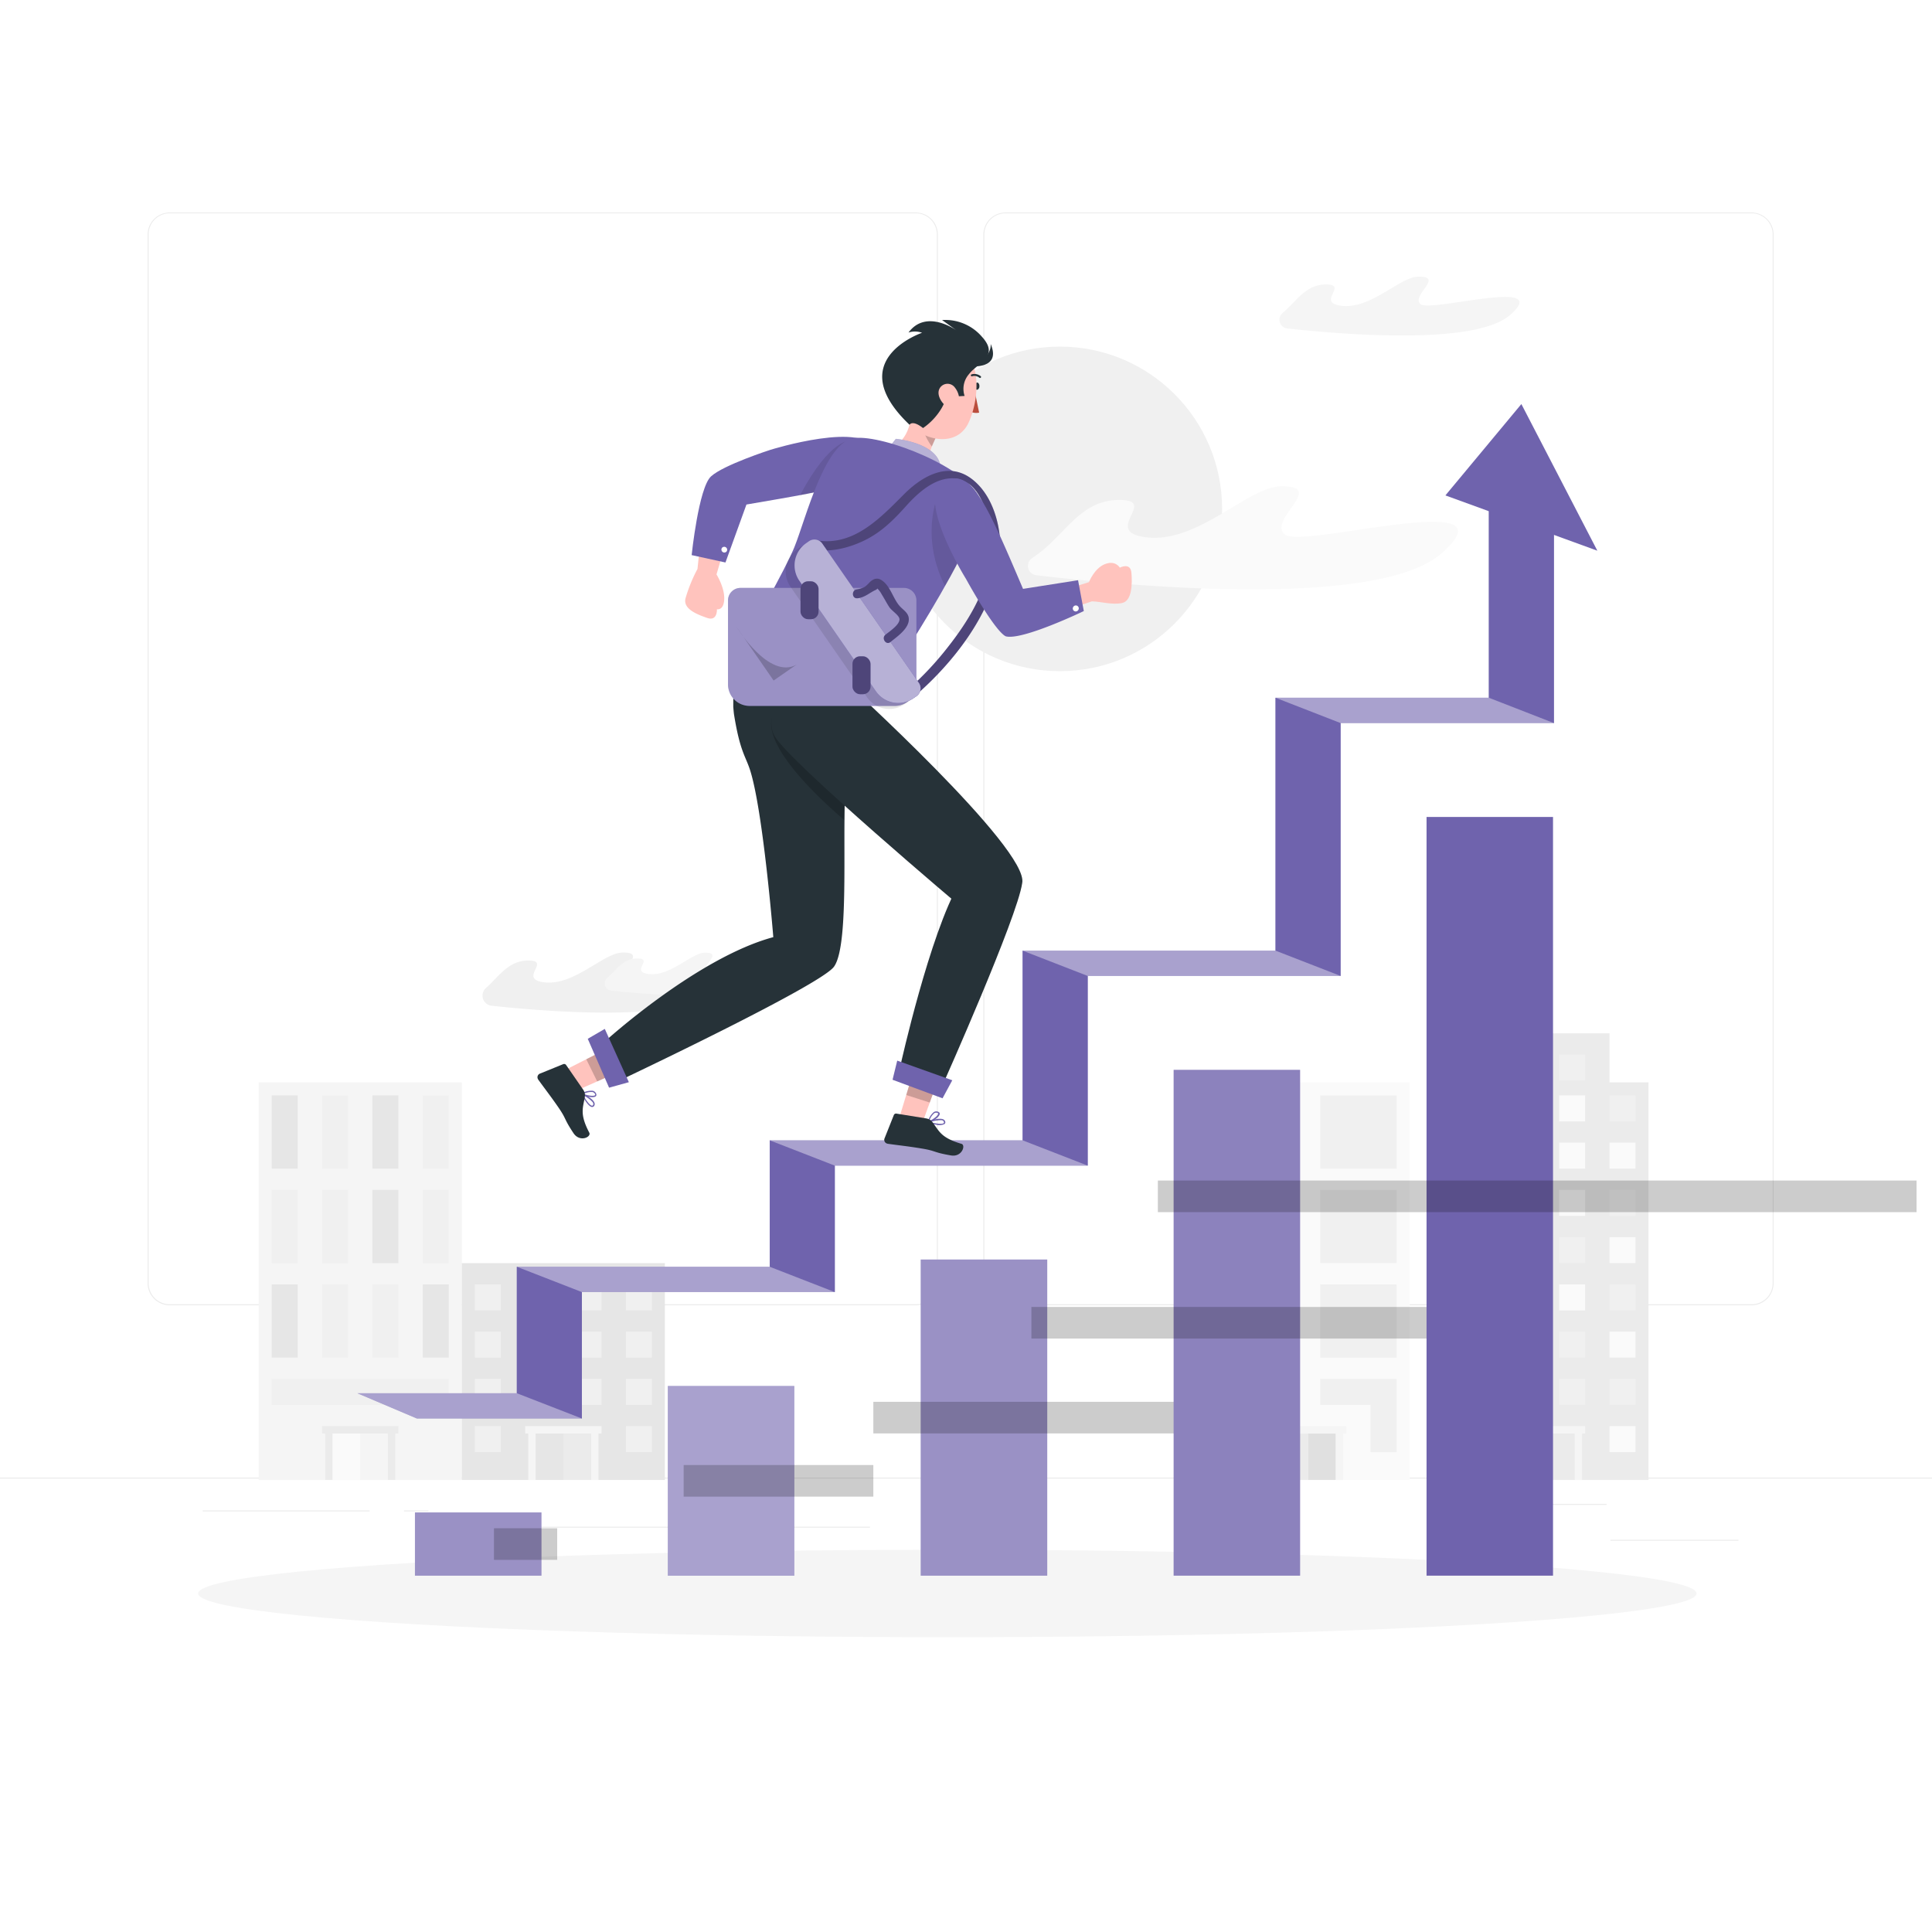 <svg class="animated" id="freepik_stories-going-up" xmlns="http://www.w3.org/2000/svg" viewBox="0 0 500 500" version="1.1" xmlns:xlink="http://www.w3.org/1999/xlink" xmlns:svgjs="http://svgjs.com/svgjs"><style>svg#freepik_stories-going-up:not(.animated) .animable {opacity: 0;}svg#freepik_stories-going-up.animated #freepik--background-complete--inject-2 {animation: 1s 1 forwards cubic-bezier(.36,-0.01,.5,1.38) slideLeft;animation-delay: 0s;}svg#freepik_stories-going-up.animated #freepik--Shadow--inject-2 {animation: 1s 1 forwards cubic-bezier(.36,-0.01,.5,1.38) lightSpeedLeft;animation-delay: 0s;}svg#freepik_stories-going-up.animated #freepik--Stairs--inject-2 {animation: 1s 1 forwards cubic-bezier(.36,-0.01,.5,1.38) slideRight;animation-delay: 0s;}svg#freepik_stories-going-up.animated #freepik--Character--inject-2 {animation: 1s 1 forwards cubic-bezier(.36,-0.01,.5,1.38) slideUp;animation-delay: 0s;}            @keyframes slideLeft {                0% {                    opacity: 0;                    transform: translateX(-30px);                }                100% {                    opacity: 1;                    transform: translateX(0);                }            }                    @keyframes lightSpeedLeft {              from {                transform: translate3d(-50%, 0, 0) skewX(20deg);                opacity: 0;              }              60% {                transform: skewX(-10deg);                opacity: 1;              }              80% {                transform: skewX(2deg);              }              to {                opacity: 1;                transform: translate3d(0, 0, 0);              }            }                    @keyframes slideRight {                0% {                    opacity: 0;                    transform: translateX(30px);                }                100% {                    opacity: 1;                    transform: translateX(0);                }            }                    @keyframes slideUp {                0% {                    opacity: 0;                    transform: translateY(30px);                }                100% {                    opacity: 1;                    transform: inherit;                }            }        </style><g id="freepik--background-complete--inject-2" class="animable" style="transform-origin: 250px 228.23px;"><rect x="416.78" y="398.49" width="33.12" height="0.25" style="fill: rgb(235, 235, 235); transform-origin: 433.34px 398.615px;" id="el0uodprjvf0i" class="animable"></rect><rect x="322.53" y="401.21" width="8.69" height="0.25" style="fill: rgb(235, 235, 235); transform-origin: 326.875px 401.335px;" id="elagu6auo2yv" class="animable"></rect><rect x="396.59" y="389.21" width="19.19" height="0.25" style="fill: rgb(235, 235, 235); transform-origin: 406.185px 389.335px;" id="eladeim9mrppo" class="animable"></rect><rect x="52.46" y="390.89" width="43.19" height="0.25" style="fill: rgb(235, 235, 235); transform-origin: 74.055px 391.015px;" id="eleu5721qldg5" class="animable"></rect><rect x="104.56" y="390.89" width="6.33" height="0.25" style="fill: rgb(235, 235, 235); transform-origin: 107.725px 391.015px;" id="elv30ohzgx5r" class="animable"></rect><rect x="131.47" y="395.11" width="93.68" height="0.25" style="fill: rgb(235, 235, 235); transform-origin: 178.31px 395.235px;" id="el1d8tbw7ogse" class="animable"></rect><path d="M237,337.8H43.92a5.71,5.71,0,0,1-5.71-5.71V60.66A5.71,5.71,0,0,1,43.92,55H237a5.71,5.71,0,0,1,5.71,5.71V332.09A5.71,5.71,0,0,1,237,337.8ZM43.92,55.2a5.47,5.47,0,0,0-5.46,5.46V332.09a5.47,5.47,0,0,0,5.46,5.46H237a5.47,5.47,0,0,0,5.46-5.46V60.66A5.47,5.47,0,0,0,237,55.2Z" style="fill: rgb(235, 235, 235); transform-origin: 140.46px 196.4px;" id="el4v9jdr6wyz9" class="animable"></path><path d="M453.31,337.8H260.21a5.72,5.72,0,0,1-5.71-5.71V60.66A5.72,5.72,0,0,1,260.21,55h193.1A5.71,5.71,0,0,1,459,60.66V332.09A5.71,5.71,0,0,1,453.31,337.8ZM260.21,55.2a5.47,5.47,0,0,0-5.46,5.46V332.09a5.47,5.47,0,0,0,5.46,5.46h193.1a5.47,5.47,0,0,0,5.46-5.46V60.66a5.47,5.47,0,0,0-5.46-5.46Z" style="fill: rgb(235, 235, 235); transform-origin: 356.75px 196.4px;" id="elry2adl02u9" class="animable"></path><rect y="382.4" width="500" height="0.25" style="fill: rgb(235, 235, 235); transform-origin: 250px 382.525px;" id="elulag8h7c4yd" class="animable"></rect><polygon points="374.07 280.12 374.07 383.01 380.8 383.01 419.9 383.01 426.63 383.01 426.63 280.12 374.07 280.12" style="fill: rgb(235, 235, 235); transform-origin: 400.35px 331.565px;" id="elpdiz28n61dc" class="animable"></polygon><polygon points="384.16 267.42 384.16 290.22 388.31 290.22 412.39 290.22 416.54 290.22 416.54 267.42 384.16 267.42" style="fill: rgb(235, 235, 235); transform-origin: 400.35px 278.82px;" id="elx5upsl064xq" class="animable"></polygon><rect x="377.43" y="283.49" width="6.73" height="6.73" style="fill: rgb(250, 250, 250); transform-origin: 380.795px 286.855px;" id="el8lyrd1skk6n" class="animable"></rect><rect x="390.47" y="283.49" width="6.73" height="6.73" style="fill: rgb(250, 250, 250); transform-origin: 393.835px 286.855px;" id="elx9kg5xlnifo" class="animable"></rect><rect x="403.5" y="283.49" width="6.73" height="6.73" style="fill: rgb(250, 250, 250); transform-origin: 406.865px 286.855px;" id="el7ncp9spxnqt" class="animable"></rect><rect x="416.54" y="283.49" width="6.73" height="6.73" style="fill: rgb(240, 240, 240); transform-origin: 419.905px 286.855px;" id="elcuzb94n8idk" class="animable"></rect><rect x="377.43" y="295.71" width="6.73" height="6.73" style="fill: rgb(240, 240, 240); transform-origin: 380.795px 299.075px;" id="elt4669o8dg0r" class="animable"></rect><rect x="390.47" y="295.71" width="6.73" height="6.73" style="fill: rgb(240, 240, 240); transform-origin: 393.835px 299.075px;" id="elkhjda95ms0k" class="animable"></rect><rect x="403.5" y="295.71" width="6.73" height="6.73" style="fill: rgb(250, 250, 250); transform-origin: 406.865px 299.075px;" id="elu236tthonf" class="animable"></rect><rect x="416.54" y="295.71" width="6.73" height="6.73" style="fill: rgb(250, 250, 250); transform-origin: 419.905px 299.075px;" id="eld1a6s7hh66k" class="animable"></rect><rect x="377.43" y="307.94" width="6.73" height="6.73" style="fill: rgb(240, 240, 240); transform-origin: 380.795px 311.305px;" id="el0mkw47fne64g" class="animable"></rect><rect x="390.47" y="307.94" width="6.73" height="6.73" style="fill: rgb(250, 250, 250); transform-origin: 393.835px 311.305px;" id="elg6v5tpuiqed" class="animable"></rect><rect x="403.5" y="307.94" width="6.73" height="6.73" style="fill: rgb(250, 250, 250); transform-origin: 406.865px 311.305px;" id="el72jeiqz2esj" class="animable"></rect><rect x="390.47" y="272.92" width="6.73" height="6.73" style="fill: rgb(250, 250, 250); transform-origin: 393.835px 276.285px;" id="elqtduxhxg8pk" class="animable"></rect><rect x="403.5" y="272.92" width="6.73" height="6.73" style="fill: rgb(240, 240, 240); transform-origin: 406.865px 276.285px;" id="el3r8wm1kyzcl" class="animable"></rect><rect x="416.54" y="307.94" width="6.73" height="6.73" style="fill: rgb(240, 240, 240); transform-origin: 419.905px 311.305px;" id="el0sxl0nroyj1" class="animable"></rect><rect x="377.43" y="320.17" width="6.73" height="6.73" style="fill: rgb(250, 250, 250); transform-origin: 380.795px 323.535px;" id="elreyc8cka1f" class="animable"></rect><rect x="390.47" y="320.17" width="6.73" height="6.73" style="fill: rgb(240, 240, 240); transform-origin: 393.835px 323.535px;" id="elcus2s3ls2b" class="animable"></rect><rect x="403.5" y="320.17" width="6.73" height="6.73" style="fill: rgb(240, 240, 240); transform-origin: 406.865px 323.535px;" id="el79om8rr2jod" class="animable"></rect><rect x="416.54" y="320.17" width="6.73" height="6.73" style="fill: rgb(250, 250, 250); transform-origin: 419.905px 323.535px;" id="ellw15a17wdd" class="animable"></rect><rect x="377.43" y="332.4" width="6.73" height="6.73" style="fill: rgb(240, 240, 240); transform-origin: 380.795px 335.765px;" id="elcrttc0cwa9q" class="animable"></rect><rect x="390.47" y="332.4" width="6.73" height="6.73" style="fill: rgb(250, 250, 250); transform-origin: 393.835px 335.765px;" id="el147sjgpcybv" class="animable"></rect><rect x="403.5" y="332.4" width="6.73" height="6.73" style="fill: rgb(250, 250, 250); transform-origin: 406.865px 335.765px;" id="elwze8e5c34al" class="animable"></rect><rect x="416.54" y="332.4" width="6.73" height="6.73" style="fill: rgb(240, 240, 240); transform-origin: 419.905px 335.765px;" id="el6tfgbndujlr" class="animable"></rect><rect x="377.43" y="344.62" width="6.73" height="6.73" style="fill: rgb(240, 240, 240); transform-origin: 380.795px 347.985px;" id="el360ftbq3z81" class="animable"></rect><rect x="390.47" y="344.62" width="6.73" height="6.73" style="fill: rgb(250, 250, 250); transform-origin: 393.835px 347.985px;" id="eltcgsnquc9p" class="animable"></rect><rect x="403.5" y="344.62" width="6.73" height="6.73" style="fill: rgb(240, 240, 240); transform-origin: 406.865px 347.985px;" id="el8y8y18zxbmr" class="animable"></rect><rect x="416.54" y="344.62" width="6.73" height="6.73" style="fill: rgb(250, 250, 250); transform-origin: 419.905px 347.985px;" id="elhhnkp6m7rh" class="animable"></rect><rect x="377.43" y="356.85" width="6.73" height="6.73" style="fill: rgb(250, 250, 250); transform-origin: 380.795px 360.215px;" id="elro2rhyycyab" class="animable"></rect><rect x="390.47" y="356.85" width="6.73" height="6.73" style="fill: rgb(250, 250, 250); transform-origin: 393.835px 360.215px;" id="elrgl95b39obk" class="animable"></rect><rect x="403.5" y="356.85" width="6.73" height="6.73" style="fill: rgb(240, 240, 240); transform-origin: 406.865px 360.215px;" id="el2uf1blnd805" class="animable"></rect><rect x="416.54" y="356.85" width="6.73" height="6.73" style="fill: rgb(240, 240, 240); transform-origin: 419.905px 360.215px;" id="elj0u8pnu5p6a" class="animable"></rect><rect x="377.43" y="369.08" width="6.73" height="6.73" style="fill: rgb(240, 240, 240); transform-origin: 380.795px 372.445px;" id="el5jqaw4t1ck3" class="animable"></rect><rect x="416.54" y="369.08" width="6.73" height="6.73" style="fill: rgb(250, 250, 250); transform-origin: 419.905px 372.445px;" id="eln7atl3x35rt" class="animable"></rect><polygon points="410.24 369.08 390.47 369.08 390.47 371.01 391.27 371.01 391.27 383.01 393.2 383.01 393.2 371.01 407.5 371.01 407.5 383.01 409.44 383.01 409.44 371.01 410.24 371.01 410.24 369.08" style="fill: rgb(245, 245, 245); transform-origin: 400.355px 376.045px;" id="elolvx5sz299" class="animable"></polygon><rect x="393.2" y="371.01" width="7.15" height="12" style="fill: rgb(230, 230, 230); transform-origin: 396.775px 377.01px;" id="elwvnkcxx307o" class="animable"></rect><rect x="400.35" y="371.01" width="7.15" height="12" style="fill: rgb(235, 235, 235); transform-origin: 403.925px 377.01px;" id="elexkstsyjlq6" class="animable"></rect><polygon points="66.95 280.12 66.95 383.01 73.67 383.01 112.78 383.01 119.51 383.01 119.51 280.12 66.95 280.12" style="fill: rgb(245, 245, 245); transform-origin: 93.23px 331.565px;" id="el8mdgtxrjh9y" class="animable"></polygon><polygon points="70.31 283.49 70.31 295.71 70.31 299.08 70.31 302.44 77.04 302.44 77.04 299.08 77.04 295.71 77.04 283.49 70.31 283.49" style="fill: rgb(230, 230, 230); transform-origin: 73.675px 292.965px;" id="elv68cvumt5en" class="animable"></polygon><polygon points="83.35 283.49 83.35 295.71 83.35 299.08 83.35 302.44 90.08 302.44 90.08 299.08 90.08 295.71 90.08 283.49 83.35 283.49" style="fill: rgb(240, 240, 240); transform-origin: 86.715px 292.965px;" id="elvq4qpt4bu9d" class="animable"></polygon><polygon points="96.38 283.49 96.38 295.71 96.38 299.08 96.38 302.44 103.11 302.44 103.11 299.08 103.11 295.71 103.11 283.49 96.38 283.49" style="fill: rgb(230, 230, 230); transform-origin: 99.745px 292.965px;" id="elmosguklgbkr" class="animable"></polygon><polygon points="109.42 283.49 109.42 295.71 109.42 300.91 109.42 302.44 116.15 302.44 116.15 300.91 116.15 295.71 116.15 283.49 109.42 283.49" style="fill: rgb(240, 240, 240); transform-origin: 112.785px 292.965px;" id="elow9oovabsd" class="animable"></polygon><polygon points="70.31 307.94 70.31 320.17 70.31 323.53 70.31 326.9 77.04 326.9 77.04 323.53 77.04 320.17 77.04 307.94 70.31 307.94" style="fill: rgb(240, 240, 240); transform-origin: 73.675px 317.42px;" id="elq8s8y9sx2ys" class="animable"></polygon><polygon points="83.35 307.94 83.35 320.17 83.35 324.91 83.35 326.9 90.08 326.9 90.08 324.91 90.08 320.17 90.08 307.94 83.35 307.94" style="fill: rgb(240, 240, 240); transform-origin: 86.715px 317.42px;" id="el73y4yz1kk78" class="animable"></polygon><polygon points="96.38 307.94 96.38 320.17 96.38 323.53 96.38 326.9 103.11 326.9 103.11 323.53 103.11 320.17 103.11 307.94 96.38 307.94" style="fill: rgb(230, 230, 230); transform-origin: 99.745px 317.42px;" id="elhy83ecrboe9" class="animable"></polygon><polygon points="109.42 307.94 109.42 320.17 109.42 323.53 109.42 326.9 116.15 326.9 116.15 323.53 116.15 320.17 116.15 307.94 109.42 307.94" style="fill: rgb(240, 240, 240); transform-origin: 112.785px 317.42px;" id="elc055am0dnf" class="animable"></polygon><polygon points="70.31 332.4 70.31 344.62 70.31 347.99 70.31 351.35 77.04 351.35 77.04 347.99 77.04 344.62 77.04 332.4 70.31 332.4" style="fill: rgb(230, 230, 230); transform-origin: 73.675px 341.875px;" id="elgo0oqjetbs" class="animable"></polygon><polygon points="83.35 332.4 83.35 344.62 83.35 347.99 83.35 351.35 90.08 351.35 90.08 347.99 90.08 344.62 90.08 332.4 83.35 332.4" style="fill: rgb(240, 240, 240); transform-origin: 86.715px 341.875px;" id="eleb9w8vogzfv" class="animable"></polygon><polygon points="96.38 332.4 96.38 344.62 96.38 347.99 96.38 351.35 103.11 351.35 103.11 347.99 103.11 344.62 103.11 332.4 96.38 332.4" style="fill: rgb(240, 240, 240); transform-origin: 99.745px 341.875px;" id="elnrila1xt97" class="animable"></polygon><polygon points="109.42 332.4 109.42 344.62 109.42 349.27 109.42 351.35 116.15 351.35 116.15 349.27 116.15 344.62 116.15 332.4 109.42 332.4" style="fill: rgb(230, 230, 230); transform-origin: 112.785px 341.875px;" id="el6eod5ufd42b" class="animable"></polygon><polygon points="112.78 356.85 109.42 356.85 103.11 356.85 96.38 356.85 90.08 356.85 83.35 356.85 70.31 356.85 70.31 363.58 83.35 363.58 90.08 363.58 96.38 363.58 103.11 363.58 109.42 363.58 112.78 363.58 116.15 363.58 116.15 356.85 112.78 356.85" style="fill: rgb(240, 240, 240); transform-origin: 93.23px 360.215px;" id="elqp0tsre56qb" class="animable"></polygon><polygon points="103.11 369.08 83.35 369.08 83.35 371.01 84.15 371.01 84.15 383.01 86.08 383.01 86.08 371.01 100.38 371.01 100.38 383.01 102.31 383.01 102.31 371.01 103.11 371.01 103.11 369.08" style="fill: rgb(235, 235, 235); transform-origin: 93.23px 376.045px;" id="el8vjpffc5qfv" class="animable"></polygon><rect x="86.08" y="371.01" width="7.15" height="12" style="fill: rgb(250, 250, 250); transform-origin: 89.655px 377.01px;" id="el8ubv23kbaed" class="animable"></rect><rect x="93.23" y="371.01" width="7.15" height="12" style="fill: rgb(245, 245, 245); transform-origin: 96.805px 377.01px;" id="el921dtwurzwm" class="animable"></rect><polygon points="119.51 326.9 119.51 383.01 126.24 383.01 165.35 383.01 172.07 383.01 172.07 326.9 119.51 326.9" style="fill: rgb(230, 230, 230); transform-origin: 145.79px 354.955px;" id="elvfnjhvhd7ai" class="animable"></polygon><rect x="122.88" y="332.4" width="6.73" height="6.73" style="fill: rgb(240, 240, 240); transform-origin: 126.245px 335.765px;" id="eloc89ndwft5s" class="animable"></rect><rect x="135.91" y="332.4" width="6.73" height="6.73" style="fill: rgb(240, 240, 240); transform-origin: 139.275px 335.765px;" id="el94bu608ss4k" class="animable"></rect><rect x="148.95" y="332.4" width="6.73" height="6.73" style="fill: rgb(240, 240, 240); transform-origin: 152.315px 335.765px;" id="el04mjci30i6t7" class="animable"></rect><rect x="161.98" y="332.4" width="6.73" height="6.73" style="fill: rgb(240, 240, 240); transform-origin: 165.345px 335.765px;" id="el5f1ysp2q5cs" class="animable"></rect><rect x="122.88" y="344.62" width="6.73" height="6.73" style="fill: rgb(240, 240, 240); transform-origin: 126.245px 347.985px;" id="el5ypggazexpc" class="animable"></rect><rect x="135.91" y="344.62" width="6.73" height="6.73" style="fill: rgb(240, 240, 240); transform-origin: 139.275px 347.985px;" id="ela2jx7orjo0a" class="animable"></rect><rect x="148.95" y="344.62" width="6.73" height="6.73" style="fill: rgb(240, 240, 240); transform-origin: 152.315px 347.985px;" id="elzuog4xs6hn" class="animable"></rect><rect x="161.98" y="344.62" width="6.73" height="6.73" style="fill: rgb(240, 240, 240); transform-origin: 165.345px 347.985px;" id="elfwllqq7gj2b" class="animable"></rect><rect x="122.88" y="356.85" width="6.73" height="6.73" style="fill: rgb(240, 240, 240); transform-origin: 126.245px 360.215px;" id="elvjp7km5oe5" class="animable"></rect><rect x="135.91" y="356.85" width="6.73" height="6.73" style="fill: rgb(240, 240, 240); transform-origin: 139.275px 360.215px;" id="elcjdjqv299n" class="animable"></rect><rect x="148.95" y="356.85" width="6.73" height="6.73" style="fill: rgb(240, 240, 240); transform-origin: 152.315px 360.215px;" id="el54wttbfyjyc" class="animable"></rect><rect x="161.98" y="356.85" width="6.73" height="6.73" style="fill: rgb(240, 240, 240); transform-origin: 165.345px 360.215px;" id="el088a4klc65sx" class="animable"></rect><rect x="122.88" y="369.08" width="6.73" height="6.73" style="fill: rgb(240, 240, 240); transform-origin: 126.245px 372.445px;" id="elfry6958z5w" class="animable"></rect><rect x="161.98" y="369.08" width="6.73" height="6.73" style="fill: rgb(240, 240, 240); transform-origin: 165.345px 372.445px;" id="el9qjqnbbah3l" class="animable"></rect><polygon points="155.68 369.08 135.91 369.08 135.91 371.01 136.71 371.01 136.71 383.01 138.64 383.01 138.64 371.01 152.95 371.01 152.95 383.01 154.88 383.01 154.88 371.01 155.68 371.01 155.68 369.08" style="fill: rgb(245, 245, 245); transform-origin: 145.795px 376.045px;" id="eltkrjs0rii8j" class="animable"></polygon><rect x="138.64" y="371.01" width="7.15" height="12" style="fill: rgb(230, 230, 230); transform-origin: 142.215px 377.01px;" id="eli59hpm668mo" class="animable"></rect><rect x="145.79" y="371.01" width="7.15" height="12" style="fill: rgb(235, 235, 235); transform-origin: 149.365px 377.01px;" id="elnco8tt1ploe" class="animable"></rect><polygon points="312.24 280.12 312.24 383.01 318.97 383.01 358.08 383.01 364.81 383.01 364.81 280.12 312.24 280.12" style="fill: rgb(250, 250, 250); transform-origin: 338.525px 331.565px;" id="el10iz7uh6zyk" class="animable"></polygon><polygon points="331.37 356.85 328.64 356.85 315.61 356.85 315.61 360.22 315.61 363.58 315.61 375.81 322.34 375.81 322.34 363.58 328.64 363.58 331.37 363.58 335.37 363.58 335.37 356.85 331.37 356.85" style="fill: rgb(240, 240, 240); transform-origin: 325.49px 366.33px;" id="elongb0yb71wg" class="animable"></polygon><polygon points="356.85 356.85 354.71 356.85 341.68 356.85 341.68 363.58 354.71 363.58 354.71 375.81 361.44 375.81 361.44 363.58 361.44 358.71 361.44 356.85 356.85 356.85" style="fill: rgb(240, 240, 240); transform-origin: 351.56px 366.33px;" id="elh8pb9ibzaiv" class="animable"></polygon><polygon points="348.41 369.08 328.64 369.08 328.64 371.01 329.44 371.01 329.44 383.01 331.37 383.01 331.37 371.01 345.68 371.01 345.68 383.01 347.61 383.01 347.61 371.01 348.41 371.01 348.41 369.08" style="fill: rgb(245, 245, 245); transform-origin: 338.525px 376.045px;" id="elxaou7c25v2d" class="animable"></polygon><rect x="331.37" y="371.01" width="7.15" height="12" style="fill: rgb(235, 235, 235); transform-origin: 334.945px 377.01px;" id="el27ai81jj8zjj" class="animable"></rect><rect x="338.52" y="371.01" width="7.15" height="12" style="fill: rgb(224, 224, 224); transform-origin: 342.095px 377.01px;" id="eln4kng9x53r" class="animable"></rect><rect x="315.61" y="283.49" width="19.76" height="18.96" style="fill: rgb(240, 240, 240); transform-origin: 325.49px 292.97px;" id="el13pbrq5oabv" class="animable"></rect><rect x="341.68" y="283.49" width="19.76" height="18.96" style="fill: rgb(240, 240, 240); transform-origin: 351.56px 292.97px;" id="el9ruwp92vtph" class="animable"></rect><rect x="315.61" y="307.94" width="19.76" height="18.96" style="fill: rgb(240, 240, 240); transform-origin: 325.49px 317.42px;" id="elsdz05kvxm3b" class="animable"></rect><rect x="341.68" y="307.94" width="19.76" height="18.96" style="fill: rgb(240, 240, 240); transform-origin: 351.56px 317.42px;" id="ele1vxuuocuj" class="animable"></rect><rect x="315.61" y="332.4" width="19.76" height="18.96" style="fill: rgb(240, 240, 240); transform-origin: 325.49px 341.88px;" id="elrak4ikhzga" class="animable"></rect><rect x="341.68" y="332.4" width="19.76" height="18.96" style="fill: rgb(240, 240, 240); transform-origin: 351.56px 341.88px;" id="el3gboo93cn8q" class="animable"></rect><path d="M125.77,255.69a2.63,2.63,0,0,0,1.43,4.59c16.31,1.76,49.28,4.19,58.2-3.66,11.47-10.1-21.2-.55-23.72-2.85s6.43-7.38-.61-7.25c-4.93.09-12.61,8.83-20.49,7.67-6.43-.94,2.14-5.61-3.83-5.61C131.59,248.58,129.22,252.61,125.77,255.69Z" style="fill: rgb(240, 240, 240); transform-origin: 156.353px 254.293px;" id="el1eg3wlqanae" class="animable"></path><path d="M157.16,253.08a1.88,1.88,0,0,0,1,3.29c11.68,1.26,35.28,3,41.67-2.62,8.21-7.23-15.18-.4-17-2s4.6-5.28-.44-5.19c-3.53.06-9,6.32-14.67,5.49-4.6-.67,1.53-4-2.74-4C161.32,248,159.63,250.88,157.16,253.08Z" style="fill: rgb(245, 245, 245); transform-origin: 179.039px 252.105px;" id="elu0ujnsfz7l" class="animable"></path><circle cx="274.28" cy="131.7" r="42" style="fill: rgb(240, 240, 240); transform-origin: 274.28px 131.7px;" id="elhr94caklsvv" class="animable"></circle><path d="M267.19,144.37a2.44,2.44,0,0,0,1,4.5c25.5,3,88.63,8.65,104.94-5.71,19.68-17.32-36.35-.94-40.68-4.87s11-12.66-1-12.44C322.92,126,309.75,141,296.23,139c-11-1.62,3.67-9.62-6.56-9.62C279.12,129.39,275.38,139.18,267.19,144.37Z" style="fill: rgb(250, 250, 250); transform-origin: 321.669px 139.185px;" id="elcmdqrs9ln5p" class="animable"></path><path d="M331.94,81a2.27,2.27,0,0,0,1.2,4c15.72,1.73,48.84,4.29,57.71-3.51,11.24-9.9-20.76-.54-23.24-2.79s6.3-7.23-.59-7.1c-4.84.08-12.36,8.65-20.08,7.51-6.29-.92,2.1-5.49-3.75-5.49C337.89,73.6,335.6,77.93,331.94,81Z" style="fill: rgb(245, 245, 245); transform-origin: 362.179px 79.213px;" id="eltct5k8j58p" class="animable"></path></g><g id="freepik--Shadow--inject-2" class="animable" style="transform-origin: 245.18px 412.39px;"><ellipse id="freepik--path--inject-2" cx="245.18" cy="412.39" rx="193.89" ry="11.32" style="fill: rgb(245, 245, 245); transform-origin: 245.18px 412.39px;" class="animable"></ellipse></g><g id="freepik--Stairs--inject-2" class="animable" style="transform-origin: 252.94px 256.18px;"><rect x="107.39" y="391.42" width="32.73" height="16.36" style="fill: #6F63AD; transform-origin: 123.755px 399.6px;" id="el9t66eflzcx" class="animable"></rect><g id="elknvy61a55f"><rect x="107.39" y="391.42" width="32.73" height="16.36" style="fill: rgb(255, 255, 255); opacity: 0.3; transform-origin: 123.755px 399.6px;" class="animable" id="ela4csudmv4zh"></rect></g><g id="el13gl1l3mkpu"><rect x="127.84" y="395.51" width="16.36" height="8.18" style="opacity: 0.2; transform-origin: 136.02px 399.6px; transform: rotate(90deg);" class="animable" id="elmrvv0kakhj9"></rect></g><rect x="172.84" y="358.7" width="32.72" height="49.09" style="fill: #6F63AD; transform-origin: 189.2px 383.245px;" id="elw8ee2rjeyyp" class="animable"></rect><g id="elnqjayhd0zrf"><rect x="172.84" y="358.7" width="32.72" height="49.09" style="fill: rgb(255, 255, 255); opacity: 0.4; transform-origin: 189.2px 383.245px;" class="animable" id="elcupwinood5v"></rect></g><g id="elfr5eo1psd3l"><rect x="176.93" y="379.15" width="49.09" height="8.18" style="opacity: 0.2; transform-origin: 201.475px 383.24px; transform: rotate(90deg);" class="animable" id="elecwvb46sx9s"></rect></g><rect x="238.29" y="325.97" width="32.73" height="81.81" style="fill: #6F63AD; transform-origin: 254.655px 366.875px;" id="elzjsfbzijma" class="animable"></rect><g id="elztyuvej1d8p"><rect x="238.29" y="325.97" width="32.73" height="81.81" style="fill: rgb(255, 255, 255); opacity: 0.3; transform-origin: 254.655px 366.875px;" class="animable" id="elenitymyvo2"></rect></g><g id="elg10fxbwga0m"><rect x="226.02" y="362.79" width="81.81" height="8.18" style="opacity: 0.2; transform-origin: 266.925px 366.88px; transform: rotate(90deg);" class="animable" id="elb319bxnk38o"></rect></g><rect x="303.74" y="276.88" width="32.72" height="130.9" style="fill: #6F63AD; transform-origin: 320.1px 342.33px;" id="elr2cr3pqnqwj" class="animable"></rect><g id="elycxeb1rq1u"><rect x="303.74" y="276.88" width="32.72" height="130.9" style="fill: rgb(255, 255, 255); opacity: 0.2; transform-origin: 320.1px 342.33px;" class="animable" id="elejcr940yb2o"></rect></g><g id="elyudc3o4eltk"><rect x="266.92" y="338.24" width="130.9" height="8.18" style="opacity: 0.2; transform-origin: 332.37px 342.33px; transform: rotate(90deg);" class="animable" id="el0nkshyyywj8q"></rect></g><rect x="369.19" y="211.43" width="32.73" height="196.35" style="fill: #6F63AD; transform-origin: 385.555px 309.605px;" id="elnr5zye3531k" class="animable"></rect><g id="eltqhsj3dqczi"><rect x="299.65" y="305.52" width="196.35" height="8.18" style="opacity: 0.2; transform-origin: 397.825px 309.61px; transform: rotate(90deg);" class="animable" id="ellxn08ccni39"></rect></g><polygon points="150.59 367.11 107.89 367.11 92.49 360.57 133.76 360.57 133.76 327.84 199.21 327.84 199.21 295.12 264.66 295.12 264.66 246.03 330.11 246.03 330.11 180.58 385.32 180.58 385.32 123.55 402.15 123.55 402.15 187.13 346.94 187.13 346.94 252.57 281.49 252.57 281.49 301.66 216.04 301.66 216.04 334.39 150.59 334.39 150.59 367.11" style="fill: #6F63AD; transform-origin: 247.32px 245.33px;" id="elsoxw34e6fzl" class="animable"></polygon><g id="el0tktuuac4o4"><g style="opacity: 0.4; transform-origin: 247.32px 245.33px;" class="animable" id="el66gapfp5o2p"><polygon points="150.59 367.11 107.89 367.11 92.49 360.57 133.76 360.57 133.76 327.84 199.21 327.84 199.21 295.12 264.66 295.12 264.66 246.03 330.11 246.03 330.11 180.58 385.32 180.58 385.32 123.55 402.15 123.55 402.15 187.13 346.94 187.13 346.94 252.57 281.49 252.57 281.49 301.66 216.04 301.66 216.04 334.39 150.59 334.39 150.59 367.11" style="fill: rgb(255, 255, 255); transform-origin: 247.32px 245.33px;" id="els272ue87p4" class="animable"></polygon></g></g><polygon points="385.32 180.58 385.32 123.55 402.15 123.55 402.15 187.13 385.32 180.58" style="fill: #6F63AD; transform-origin: 393.735px 155.34px;" id="eljmojfmuuy9e" class="animable"></polygon><polygon points="330.11 246.03 330.11 180.58 346.94 187.13 346.94 252.57 330.11 246.03" style="fill: #6F63AD; transform-origin: 338.525px 216.575px;" id="elcqyoap9b44p" class="animable"></polygon><polygon points="264.66 295.12 264.66 246.03 281.49 252.57 281.49 301.66 264.66 295.12" style="fill: #6F63AD; transform-origin: 273.075px 273.845px;" id="elao581bnwxtk" class="animable"></polygon><polygon points="199.21 327.84 199.21 295.12 216.04 301.66 216.04 334.39 199.21 327.84" style="fill: #6F63AD; transform-origin: 207.625px 314.755px;" id="elaqkcbqaolzm" class="animable"></polygon><polygon points="133.76 360.57 133.76 327.84 150.59 334.39 150.59 367.11 133.76 360.57" style="fill: #6F63AD; transform-origin: 142.175px 347.475px;" id="ellzfwe7d9z2" class="animable"></polygon><polygon points="374.07 128.21 393.73 104.57 413.39 142.52 374.07 128.21" style="fill: #6F63AD; transform-origin: 393.73px 123.545px;" id="el8dy7r4pab6n" class="animable"></polygon></g><g id="freepik--Character--inject-2" class="animable" style="transform-origin: 215.999px 190.938px;"><path d="M194.78,162.59a53.91,53.91,0,0,0-3.69,9.57l-.06.24c-.14.51-.41,1.65-.42,1.7-.12.52-.22,1-.32,1.57,0,0-.2,1.18-.27,1.74a1.23,1.23,0,0,0,0,.19c-.15,1.14-.25,3.55-.25,3.59,0,.59,0,1.17,0,1.75,0,0,.1,1.28.18,1.87h0l0,.17a1,1,0,0,1,0-.17c1.52,9.53,2.94,10.77,4.11,14.31,3.42,10.41,6.07,43.41,6.07,43.41-19.78,5.33-43.59,27-43.59,27l4.27,9.88s51.32-24.27,55-29.2c4.32-5.85,1.84-36.85,3.2-49.06.5-4.52,1.07-8.45,1.65-12l6.43-9.92Z" style="fill: rgb(38, 50, 56); transform-origin: 191.815px 221px;" id="eljc5c0kiavg" class="animable"></path><g id="el6lq0lwni4lj"><path d="M204.34,188.67l-3.83-4.09s-7.12,5.92,18,27.69c0-4.35.14-8.24.46-11.09,0-.38.08-.72.13-1.08Z" style="opacity: 0.2; transform-origin: 209.339px 198.425px;" class="animable" id="ells39czsyxra"></path></g><polygon points="157.27 271.31 146.86 276.61 150.07 281.86 159.76 277.56 157.27 271.31" style="fill: rgb(255, 195, 189); transform-origin: 153.31px 276.585px;" id="el8rotrsqnny7" class="animable"></polygon><path d="M150.52,283.18a.16.16,0,0,1,.22-.22c.12.05,2.69,1.28,3.1,2.44a.88.88,0,0,1,0,.66.63.63,0,0,1-.6.43c-.48,0-1.13-.68-1.63-1.41A12.67,12.67,0,0,1,150.52,283.18Zm.49.32c.62,1.18,1.65,2.65,2.22,2.65.07,0,.18,0,.28-.23a.49.49,0,0,0,0-.41,1.59,1.59,0,0,0-.15-.29A7.88,7.88,0,0,0,151,283.5Z" style="fill: #6F63AD; transform-origin: 152.2px 284.713px;" id="elcvi5ry3yds6" class="animable"></path><path d="M150.47,283.1a.16.16,0,0,1,.09-.15,4.86,4.86,0,0,1,2.89-.65,1.23,1.23,0,0,1,.76.6c.23.41.12.66,0,.79-.57.58-2.81.05-3.6-.44a.12.12,0,0,1-.05-.05A.17.17,0,0,1,150.47,283.1Zm3.42-.11a.94.94,0,0,0-.51-.36,4,4,0,0,0-2.32.47c.93.43,2.55.66,2.92.35,0,0,.12-.12,0-.38l-.06-.08Z" style="fill: #6F63AD; transform-origin: 152.407px 283.112px;" id="elgp6ol26vwgl" class="animable"></path><path d="M150.92,282l-4.41-6.38a.63.63,0,0,0-.75-.22l-6,2.44a1,1,0,0,0-.58,1.34,1.24,1.24,0,0,0,.1.2c1.63,2.27,3.17,4.23,5.15,7.09,2.33,3.38,1.34,2.8,4,6.81,1.62,2.41,4.64,1,4.08-.14-2.63-5-1.56-6.5-1.14-9.44A2.48,2.48,0,0,0,150.92,282Z" style="fill: rgb(38, 50, 56); transform-origin: 145.838px 284.977px;" id="eli9g1xx4lso" class="animable"></path><g id="el5bmxop56o5m"><polygon points="155.63 272.15 151.73 274.13 154.55 279.87 157.77 278.45 155.63 272.15" style="opacity: 0.2; transform-origin: 154.75px 276.01px;" class="animable" id="elwnxpkhz5xyn"></polygon></g><polygon points="156.52 266.28 152.11 268.84 157.63 281.49 162.75 280.07 156.52 266.28" style="fill: #6F63AD; transform-origin: 157.43px 273.885px;" id="elywnbr02uk0f" class="animable"></polygon><path d="M249.39,235.28s-45.07-38-48.91-44.76,6.43-16,6.43-16l11.43,1.6s48.17,43.71,46.2,52.45Z" style="fill: rgb(38, 50, 56); transform-origin: 232.11px 204.9px;" id="el2esjmlfryr1" class="animable"></path><path d="M264.54,228.57c-1.27,8.88-20.3,51.58-20.3,51.58s-3.93-.23-11.13-4.73c0,0,7.52-33.75,15.16-46.85Z" style="fill: rgb(38, 50, 56); transform-origin: 248.825px 254.36px;" id="ellnbd1an6mkl" class="animable"></path><polygon points="236.34 277.44 232.94 288.61 238.95 289.94 242.57 279.98 236.34 277.44" style="fill: rgb(255, 195, 189); transform-origin: 237.755px 283.69px;" id="elpn3uzb8w7bd" class="animable"></polygon><path d="M240.21,290.54a.19.19,0,0,1-.11-.16.16.16,0,0,1,.11-.16c.12-.05,2.79-1.05,3.91-.53a.88.88,0,0,1,.46.47.62.62,0,0,1-.11.72,3,3,0,0,1-2.15.2A13.07,13.07,0,0,1,240.21,290.54Zm.58-.14c1.27.37,3,.65,3.44.25.06,0,.12-.14,0-.37A.46.46,0,0,0,244,290a1.58,1.58,0,0,0-.31-.09A7.78,7.78,0,0,0,240.79,290.4Z" style="fill: #6F63AD; transform-origin: 242.374px 290.367px;" id="elartlkgg53yr" class="animable"></path><path d="M240.13,290.51a.14.14,0,0,1,0-.16,4.74,4.74,0,0,1,1.53-2.54,1.26,1.26,0,0,1,1-.13c.45.12.55.38.54.57,0,.81-1.91,2.06-2.81,2.29h-.07A.14.14,0,0,1,240.13,290.51Zm2.28-2.53a.84.84,0,0,0-.6.11,4,4,0,0,0-1.28,2c.95-.37,2.25-1.38,2.28-1.86,0-.05,0-.17-.3-.25Z" style="fill: #6F63AD; transform-origin: 241.653px 289.097px;" id="el12ytyhlvsc1" class="animable"></path><path d="M239.66,289.44,232,288.2a.62.62,0,0,0-.68.38l-2.39,6a1,1,0,0,0,.57,1.35l.21.07c2.77.4,5.24.64,8.68,1.21,4.05.65,2.94,1,7.7,1.81,2.86.51,3.92-2.67,2.73-3-5.46-1.6-5.77-3.38-7.59-5.72A2.51,2.51,0,0,0,239.66,289.44Z" style="fill: rgb(38, 50, 56); transform-origin: 239.071px 293.633px;" id="elz8ehsre8mb" class="animable"></path><g id="el9aosdfj6kwq"><polygon points="235.81 279.2 234.53 283.39 240.62 285.34 241.83 282.03 235.81 279.2" style="opacity: 0.2; transform-origin: 238.18px 282.27px;" class="animable" id="elc5z3tue3o1o"></polygon></g><polygon points="232.2 274.49 230.99 279.44 243.93 284.24 246.45 279.57 232.2 274.49" style="fill: #6F63AD; transform-origin: 238.72px 279.365px;" id="elmfzcvpqcfro" class="animable"></polygon><path d="M180.51,147.24l.75-7.24,6.32,1.32-2.15,7.34s2.13,3.39,2,6.41-1.89,2.6-1.89,2.6.18,3.19-2.53,2.25-6.21-2.33-5.62-5A39.43,39.43,0,0,1,180.51,147.24Z" style="fill: rgb(255, 195, 189); transform-origin: 182.452px 150.047px;" id="eld51bjva252" class="animable"></path><path d="M226.54,116.79c-2.17-8.18-27.15-.38-27.15-.38S187.2,120.34,184,123.3s-5,20.36-5,20.36l8.75,1.91,5.43-15C217.57,126.4,228.65,124.72,226.54,116.79Z" style="fill: #6F63AD; transform-origin: 202.897px 129.312px;" id="elmo9dmnejjul" class="animable"></path><path d="M188,142.77a.76.76,0,0,1-1.14-1,.76.76,0,0,1,1.07-.07A.75.75,0,0,1,188,142.77Z" style="fill: rgb(255, 255, 255); transform-origin: 187.448px 142.252px;" id="el9h0hm9lv2ze" class="animable"></path><g id="eluak0jdc7n9p"><path d="M220.23,121.73l.06-7.72s-5.25-.9-13.24,14.15c3.59-.68,6.69-1.33,9.3-2Z" style="opacity: 0.1; transform-origin: 213.67px 121.08px;" class="animable" id="elmdnnvmryhg"></path></g><path d="M252.4,101.94l1,4.85a3.71,3.71,0,0,1-3.23-.87Z" style="fill: rgb(186, 77, 60); transform-origin: 251.785px 104.404px;" id="eldynm5199kjr" class="animable"></path><path d="M253.47,100c0,.5-.34.89-.67.87s-.58-.48-.53-1,.34-.89.67-.86S253.51,99.51,253.47,100Z" style="fill: rgb(38, 50, 56); transform-origin: 252.869px 99.939px;" id="elx1rezdfa57" class="animable"></path><path d="M230.19,115.46s4.34.31,5.66-7.54c0,0,4.26-1.1,6.4,1.66s-3.67,7.33-.91,10.17S230.19,115.46,230.19,115.46Z" style="fill: rgb(255, 195, 189); transform-origin: 236.462px 114.061px;" id="elw09wzxezrq8" class="animable"></path><g id="elwkfg5qz65f"><path d="M239.33,112.34a15,15,0,0,0,1.83,3.21c.41-1,.93-2,1.26-2.92Z" style="opacity: 0.2; transform-origin: 240.875px 113.945px;" class="animable" id="el5v44d7r6hmp"></path></g><path d="M234.06,96.37c-.85,6.7-1.36,9.52,1.33,13.56,4.45,4.44,12.48,5.67,15.33-.65,2.56-5.68,3.53-15.65-2.45-19.57a9.24,9.24,0,0,0-14.21,6.66Z" style="fill: rgb(255, 195, 189); transform-origin: 243.051px 100.931px;" id="elg1ykww4qqwt" class="animable"></path><path d="M251.33,97.32a.26.26,0,0,0,.24.06,2.06,2.06,0,0,1,1.87.36.27.27,0,0,0,.38,0,.26.26,0,0,0,0-.37,2.61,2.61,0,0,0-2.36-.49.27.27,0,0,0-.19.33h0A.26.26,0,0,0,251.33,97.32Z" style="fill: rgb(38, 50, 56); transform-origin: 252.579px 97.3px;" id="eldi621d3dexb" class="animable"></path><path d="M247.26,102.6l2.38-.13a5.78,5.78,0,0,1,1.13-5.64c2.3-3,8-4.54,3.37-9.66a12.49,12.49,0,0,0-10.33-4.34l3.81,2.73s-7.86-5.77-12.5.5a5.49,5.49,0,0,1,3.51.06s-20.88,7.06-3.24,23.81c0,0,.67-1.36,3.49.85a16.42,16.42,0,0,0,4.9-5.3C245.47,102.29,246.67,99.29,247.26,102.6Z" style="fill: rgb(38, 50, 56); transform-origin: 242.106px 96.791px;" id="el4xitj0z257" class="animable"></path><path d="M247.16,100.35a5.15,5.15,0,0,1,1.05,3.84c-.25,1.82-2.05,2-3.39.92s-2.53-3.13-1.6-4.67A2.35,2.35,0,0,1,247.16,100.35Z" style="fill: rgb(255, 195, 189); transform-origin: 245.571px 102.551px;" id="elimcsu0cp15s" class="animable"></path><path d="M256.38,89s.61,3.64-5.11,5.8C251.27,94.8,259.23,95.61,256.38,89Z" style="fill: rgb(38, 50, 56); transform-origin: 254.133px 91.916px;" id="elxkv7hqgm8a9" class="animable"></path><path d="M229.58,116.47l2.27-2.9s10.88,1,11.54,7.17Z" style="fill: #6F63AD; transform-origin: 236.485px 117.155px;" id="elu92yhnjgugk" class="animable"></path><g id="elxgqjrizdt8l"><path d="M229.58,116.47l2.27-2.9s10.88,1,11.54,7.17Z" style="fill: rgb(255, 255, 255); opacity: 0.5; transform-origin: 236.485px 117.155px;" class="animable" id="el83vlragy3ln"></path></g><path d="M205.61,141.54c3-7.46,7.83-27.28,15.52-28.18s29.8,7.93,32.41,15.79-27.67,52.57-27.67,52.57L193.74,164S203.24,147.44,205.61,141.54Z" style="fill: #6F63AD; transform-origin: 223.72px 147.508px;" id="el392er7k6e7y" class="animable"></path><g id="elyj389ryttvs"><path d="M243.37,126.56s-5.83,11.12,1.2,25.12a137.62,137.62,0,0,0,7.12-14.12l-2.47-5.84Z" style="opacity: 0.1; transform-origin: 246.395px 139.12px;" class="animable" id="el86qlnsxvsw3"></path></g><path d="M211.19,142.29c4.2.63,8.81-.61,12.55-2.44,4.28-2.08,7.46-5.22,10.6-8.72,2.8-3.13,6.56-6.69,10.93-7.27,9.92-1.33,12,14.5,11,21.4-1.23,8.2-5.84,15.71-10.89,22.13a80.27,80.27,0,0,1-10,10.72c-1.18,1,.67,2.64,1.84,1.62,9.48-8.32,18.68-20.09,21.19-32.65,1.52-7.58-.39-18.39-7.15-23.3-6.11-4.44-12.86-.34-17.33,4.16-6,6-12.84,13.35-22.3,11.95-1.55-.23-2,2.17-.47,2.4Z" style="fill: #6F63AD; transform-origin: 234.558px 150.961px;" id="elw24zmz7n5jb" class="animable"></path><g id="elbbsoxzcow5w"><g style="opacity: 0.3; transform-origin: 234.558px 150.961px;" class="animable" id="elrik4a0icks8"><path d="M211.19,142.29c4.2.63,8.81-.61,12.55-2.44,4.28-2.08,7.46-5.22,10.6-8.72,2.8-3.13,6.56-6.69,10.93-7.27,9.92-1.33,12,14.5,11,21.4-1.23,8.2-5.84,15.71-10.89,22.13a80.27,80.27,0,0,1-10,10.72c-1.18,1,.67,2.64,1.84,1.62,9.48-8.32,18.68-20.09,21.19-32.65,1.52-7.58-.39-18.39-7.15-23.3-6.11-4.44-12.86-.34-17.33,4.16-6,6-12.84,13.35-22.3,11.95-1.55-.23-2,2.17-.47,2.4Z" id="elfb0a75bu03r" class="animable" style="transform-origin: 234.558px 150.961px;"></path></g></g><path d="M282.57,155.63l-6.75,2.29-.92-5.09,6.92-2.17s1.37-3.57,4.12-4.66,3.87.91,3.87.91,2.76-1.47,3,1.33.18,7.27-2.41,7.82S284.84,155.66,282.57,155.63Z" style="fill: rgb(255, 195, 189); transform-origin: 283.901px 151.797px;" id="elbg2yu5yugck" class="animable"></path><path d="M279,150.16l-14.24,2.24c-9.35-21.91-13.42-31.6-20.52-27.8-7.46,4,5.77,25.24,5.77,25.24s6.28,11.54,9.61,14.38a2.72,2.72,0,0,0,.68.46c4.23,1.14,20.19-6.54,20.19-6.54Z" style="fill: #6F63AD; transform-origin: 261.225px 144.295px;" id="el8vcmltl9fht" class="animable"></path><path d="M279,157.94a.76.76,0,1,1-1.14-1,.76.76,0,0,1,1.07-.06A.75.75,0,0,1,279,157.94Z" style="fill: rgb(255, 255, 255); transform-origin: 278.411px 157.464px;" id="ely2fbmfobsm" class="animable"></path><g id="ell3ytqjg50aj"><path d="M191.61,152.15h42.31a3.24,3.24,0,0,1,3.24,3.24v21.71a5.59,5.59,0,0,1-5.59,5.59H194a5.59,5.59,0,0,1-5.59-5.59V155.39a3.24,3.24,0,0,1,3.24-3.24Z" style="fill: #6F63AD; transform-origin: 212.785px 167.42px; transform: rotate(55.29deg);" class="animable" id="elo5wd7xqnii"></path></g><g id="elna0bw5mxp5n"><path d="M191.61,152.15h42.31a3.24,3.24,0,0,1,3.24,3.24v21.71a5.59,5.59,0,0,1-5.59,5.59H194a5.59,5.59,0,0,1-5.59-5.59V155.39a3.24,3.24,0,0,1,3.24-3.24Z" style="fill: rgb(255, 255, 255); opacity: 0.3; transform-origin: 212.785px 167.42px; transform: rotate(55.29deg);" class="animable" id="el2mcdsufqnus"></path></g><g id="elv3sem3lzdok"><path d="M235.5,178.3l-25-36.06a2.47,2.47,0,0,0-3.44-.62l-.75.52a7,7,0,0,0-1.76,9.68l19.87,28.67a7,7,0,0,0,9.68,1.76l.74-.51A2.48,2.48,0,0,0,235.5,178.3Z" style="opacity: 0.1; transform-origin: 219.628px 162.324px;" class="animable" id="elbk529nu69pd"></path></g><path d="M237.8,176.75l-25-36.06a2.47,2.47,0,0,0-3.44-.62l-.74.52a7,7,0,0,0-1.76,9.68l19.86,28.67a7,7,0,0,0,9.68,1.76l.75-.51A2.47,2.47,0,0,0,237.8,176.75Z" style="fill: #6F63AD; transform-origin: 221.936px 160.774px;" id="eld21m3trks5i" class="animable"></path><path d="M237.8,176.75l-25-36.06a2.47,2.47,0,0,0-3.44-.62l-.74.52a7,7,0,0,0-1.76,9.68l19.86,28.67a7,7,0,0,0,9.68,1.76l.75-.51A2.47,2.47,0,0,0,237.8,176.75Z" style="fill: #6F63AD; transform-origin: 221.936px 160.774px;" id="elp1ylnutqzts" class="animable"></path><g id="el62b4nvnptaj"><path d="M237.8,176.75l-25-36.06a2.47,2.47,0,0,0-3.44-.62l-.74.52a7,7,0,0,0-1.76,9.68l19.86,28.67a7,7,0,0,0,9.68,1.76l.75-.51A2.47,2.47,0,0,0,237.8,176.75Z" style="fill: rgb(255, 255, 255); opacity: 0.5; transform-origin: 221.936px 160.774px;" class="animable" id="elta7lvt873k"></path></g><g id="elnwvb74biv1b"><rect x="207.17" y="150.44" width="4.67" height="9.81" rx="1.95" style="fill: #6F63AD; transform-origin: 209.505px 155.345px; transform: rotate(55.29deg);" class="animable" id="eldefp5vr44y9"></rect></g><g id="el0kqq0uixev1h"><rect x="220.62" y="169.85" width="4.67" height="9.81" rx="1.95" style="fill: #6F63AD; transform-origin: 222.955px 174.755px; transform: rotate(55.28deg);" class="animable" id="elkpzeuiel4il"></rect></g><g id="elifq4f6nzxn"><rect x="207.17" y="150.44" width="4.67" height="9.81" rx="1.95" style="opacity: 0.3; transform-origin: 209.505px 155.345px; transform: rotate(55.29deg);" class="animable" id="el7t1rew805ui"></rect></g><g id="eliv1ps8990w"><rect x="220.62" y="169.85" width="4.67" height="9.81" rx="1.95" style="opacity: 0.3; transform-origin: 222.955px 174.755px; transform: rotate(55.28deg);" class="animable" id="elqjvafu3vi"></rect></g><g id="elz0wihtgcg0d"><path d="M190.66,162.31S199,176,206.15,172l-5.94,4.12Z" style="opacity: 0.2; transform-origin: 198.405px 169.215px;" class="animable" id="elslcgvhrik1"></path></g><path d="M221.92,154.84c2-.28,3-1.38,4.67-2.15,1.12-.53-.22-1,.78-.07a6.45,6.45,0,0,1,.86,1.27c.67,1.06,1.24,2.19,1.93,3.24.6.89,2.16,1.85,2.55,2.77.63,1.5-2.62,3.6-3.56,4.37-1.12.92.17,2.81,1.31,1.88,1.62-1.34,4.85-3.48,4.74-6-.07-1.54-1.42-2.25-2.35-3.28-1.75-1.93-2.45-5.37-4.77-6.76a2,2,0,0,0-2.26,0c-.9.49-1.33,1.48-2.37,1.94a7.06,7.06,0,0,1-1.7.49c-1.46.2-1.29,2.48.17,2.28Z" style="fill: #6F63AD; transform-origin: 227.97px 158.08px;" id="eliivu018jzyq" class="animable"></path><g id="elwqztonoj3fd"><g style="opacity: 0.3; transform-origin: 227.97px 158.08px;" class="animable" id="el6szm5wkrnss"><path d="M221.92,154.84c2-.28,3-1.38,4.67-2.15,1.12-.53-.22-1,.78-.07a6.45,6.45,0,0,1,.86,1.27c.67,1.06,1.24,2.19,1.93,3.24.6.89,2.16,1.85,2.55,2.77.63,1.5-2.62,3.6-3.56,4.37-1.12.92.17,2.81,1.31,1.88,1.62-1.34,4.85-3.48,4.74-6-.07-1.54-1.42-2.25-2.35-3.28-1.75-1.93-2.45-5.37-4.77-6.76a2,2,0,0,0-2.26,0c-.9.49-1.33,1.48-2.37,1.94a7.06,7.06,0,0,1-1.7.49c-1.46.2-1.29,2.48.17,2.28Z" id="elnq10b5ugly" class="animable" style="transform-origin: 227.97px 158.08px;"></path></g></g></g><defs>     <filter id="active" height="200%">         <feMorphology in="SourceAlpha" result="DILATED" operator="dilate" radius="2"></feMorphology>                <feFlood flood-color="#32DFEC" flood-opacity="1" result="PINK"></feFlood>        <feComposite in="PINK" in2="DILATED" operator="in" result="OUTLINE"></feComposite>        <feMerge>            <feMergeNode in="OUTLINE"></feMergeNode>            <feMergeNode in="SourceGraphic"></feMergeNode>        </feMerge>    </filter>    <filter id="hover" height="200%">        <feMorphology in="SourceAlpha" result="DILATED" operator="dilate" radius="2"></feMorphology>                <feFlood flood-color="#ff0000" flood-opacity="0.5" result="PINK"></feFlood>        <feComposite in="PINK" in2="DILATED" operator="in" result="OUTLINE"></feComposite>        <feMerge>            <feMergeNode in="OUTLINE"></feMergeNode>            <feMergeNode in="SourceGraphic"></feMergeNode>        </feMerge>            <feColorMatrix type="matrix" values="0   0   0   0   0                0   1   0   0   0                0   0   0   0   0                0   0   0   1   0 "></feColorMatrix>    </filter></defs></svg>